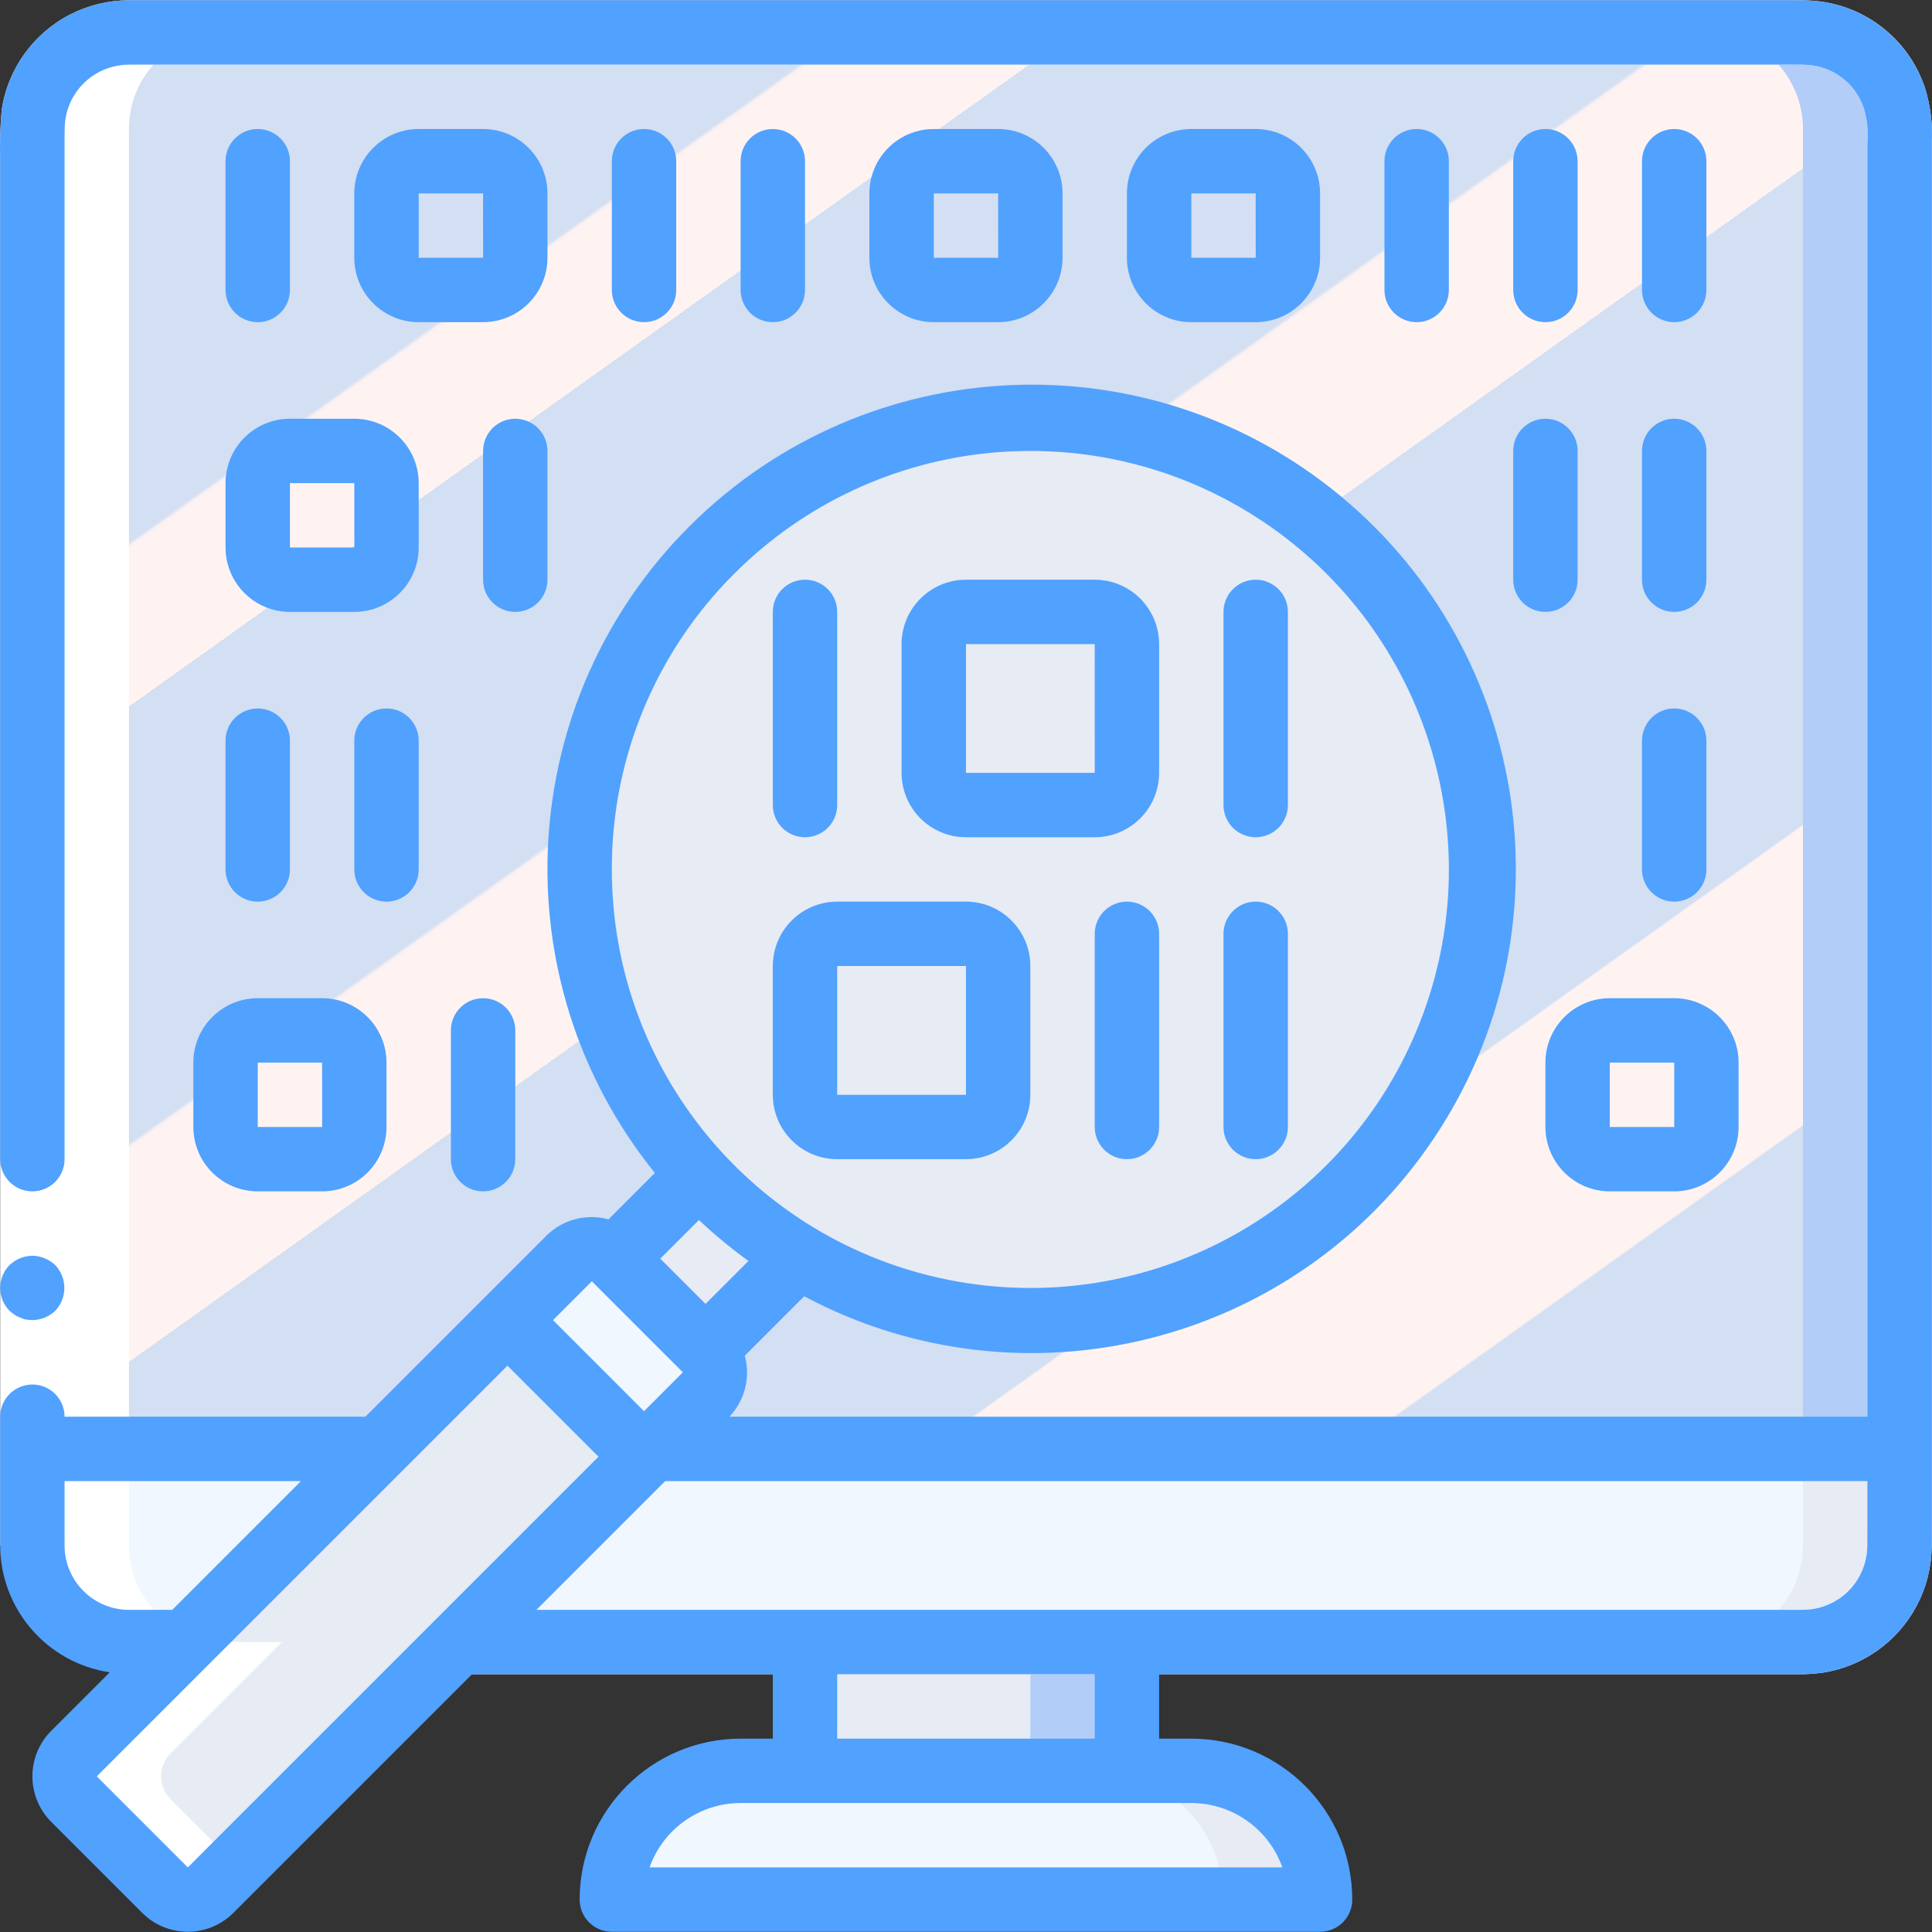 <?xml version="1.0" encoding="iso-8859-1"?>
<!-- Generator: Adobe Illustrator 19.0.0, SVG Export Plug-In . SVG Version: 6.00 Build 0)  -->
<svg version="1.1" id="Capa_1" xmlns="http://www.w3.org/2000/svg" xmlns:xlink="http://www.w3.org/1999/xlink" x="0px" y="0px"
	 viewBox="0 0 512.121 512.121" style="enable-background:new 0 0 512.121 512.121;" xml:space="preserve">
<rect x="0" y="0" width="512.121" height="512.121" fill="#333333" stroke="none"/>
<g transform="translate(-1 -1)">
	<g transform="translate(2 2)">
		<path style="fill:#B2CDF8;" d="M502.517,33.198v366.933H7.584l0-366.933c-0.009-6.792,2.685-13.309,7.488-18.112
			s11.32-7.497,18.112-7.488h443.733c6.792-0.009,13.309,2.685,18.112,7.488C499.832,19.889,502.526,26.405,502.517,33.198z"/>
		
			<linearGradient id="SVGID_1_" gradientUnits="userSpaceOnUse" x1="-49.796" y1="651.731" x2="-48.894" y2="650.652" gradientTransform="matrix(469.333 0 0 -392.533 23401.596 255825.641)">
			<stop  offset="0" style="stop-color:#D3DFF2"/>
			<stop  offset="0.172" style="stop-color:#D3DFF2"/>
			<stop  offset="0.2" style="stop-color:#D3DFF2"/>
			<stop  offset="0.2" style="stop-color:#DAE2F2"/>
			<stop  offset="0.201" style="stop-color:#EBEAF2"/>
			<stop  offset="0.201" style="stop-color:#F6EFF2"/>
			<stop  offset="0.202" style="stop-color:#FDF2F2"/>
			<stop  offset="0.205" style="stop-color:#FFF3F2"/>
			<stop  offset="0.252" style="stop-color:#FFF3F2"/>
			<stop  offset="0.26" style="stop-color:#FFF3F2"/>
			<stop  offset="0.26" style="stop-color:#D3DFF2"/>
			<stop  offset="0.397" style="stop-color:#D3DFF2"/>
			<stop  offset="0.42" style="stop-color:#D3DFF2"/>
			<stop  offset="0.42" style="stop-color:#DAE2F2"/>
			<stop  offset="0.421" style="stop-color:#EBEAF2"/>
			<stop  offset="0.421" style="stop-color:#F6EFF2"/>
			<stop  offset="0.422" style="stop-color:#FDF2F2"/>
			<stop  offset="0.425" style="stop-color:#FFF3F2"/>
			<stop  offset="0.489" style="stop-color:#FFF3F2"/>
			<stop  offset="0.5" style="stop-color:#FFF3F2"/>
			<stop  offset="0.5" style="stop-color:#F8F0F2"/>
			<stop  offset="0.5" style="stop-color:#E7E8F2"/>
			<stop  offset="0.5" style="stop-color:#DCE3F2"/>
			<stop  offset="0.5" style="stop-color:#D5E0F2"/>
			<stop  offset="0.501" style="stop-color:#D3DFF2"/>
			<stop  offset="0.706" style="stop-color:#D3DFF2"/>
			<stop  offset="0.74" style="stop-color:#D3DFF2"/>
			<stop  offset="0.741" style="stop-color:#FFF3F2"/>
			<stop  offset="0.835" style="stop-color:#FFF3F2"/>
			<stop  offset="0.85" style="stop-color:#FFF3F2"/>
			<stop  offset="0.851" style="stop-color:#D3DFF2"/>
		</linearGradient>
		<path style="fill:url(#SVGID_1_);" d="M476.917,33.198v366.933H7.584l0-366.933c-0.009-6.792,2.685-13.309,7.488-18.112
			s11.32-7.497,18.112-7.488h418.133c6.792-0.009,13.309,2.685,18.112,7.488C474.232,19.889,476.926,26.405,476.917,33.198z"/>
		<rect x="212.384" y="408.664" style="fill:#B2CDF8;" width="85.333" height="85.333"/>
		<g>
			<rect x="212.384" y="408.664" style="fill:#E7EBF4;" width="59.733" height="85.333"/>
			<path style="fill:#E7EBF4;" d="M348.917,502.531H161.184c0.016-9.051,3.604-17.729,9.984-24.149
				c0.499-0.528,1.042-1.013,1.621-1.451c6.223-5.488,14.231-8.522,22.528-8.533h119.467c9.054-0.003,17.737,3.593,24.139,9.995
				C345.324,484.794,348.92,493.478,348.917,502.531z"/>
		</g>
		<path style="fill:#F0F7FF;" d="M161.184,502.531l1.109-8.533h-1.109c0.016-9.051,3.604-17.729,9.984-24.149
			c0.499-0.528,1.042-1.013,1.621-1.451h116.395c2.882-0.026,5.754,0.347,8.533,1.109c12.029,3.069,21.422,12.462,24.491,24.491
			c0.762,2.78,1.135,5.651,1.111,8.533H161.184z"/>
		<path style="fill:#E7EBF4;" d="M502.517,383.064v25.6c0.009,6.792-2.685,13.309-7.488,18.112
			c-4.803,4.803-11.32,7.497-18.112,7.488H33.184c-6.792,0.009-13.309-2.685-18.112-7.488s-7.497-11.32-7.488-18.112l0-25.6H502.517
			z"/>
		<path style="fill:#F0F7FF;" d="M476.917,383.064v25.6c0.009,6.792-2.685,13.309-7.488,18.112
			c-4.803,4.803-11.32,7.497-18.112,7.488H33.184c-6.792,0.009-13.309-2.685-18.112-7.488s-7.497-11.32-7.488-18.112l0-25.6H476.917
			z"/>
		<polygon style="fill:#E7EBF4;" points="246.517,297.731 186.016,356.696 161.952,332.632 212.384,280.664 		"/>
		<path style="fill:#F0F7FF;" d="M186.016,368.814l-16.299,16.299l-36.181-36.181l16.299-16.299c3.354-3.327,8.763-3.327,12.117,0
			l24.064,24.064C189.344,360.05,189.344,365.46,186.016,368.814z"/>
		<g>
			<path style="fill:#E7EBF4;" d="M169.717,385.112L54.858,500.056c-3.353,3.328-8.764,3.328-12.117,0l-24.149-24.149
				c-3.327-3.354-3.327-8.764,0-12.117l114.944-114.859L169.717,385.112z"/>
			<path style="fill:#E7EBF4;" d="M356.597,313.944c-46.657,46.656-122.302,46.656-168.958-0.001s-46.656-122.302,0-168.958
				s122.301-46.657,168.958-0.001c22.5,22.355,35.153,52.762,35.153,84.48S379.097,291.589,356.597,313.944z"/>
		</g>
		<path style="fill:#FFFFFF;" d="M33.184,434.264h14.955L18.592,463.79c-3.327,3.354-3.327,8.764,0,12.117l24.149,24.149
			c3.353,3.328,8.764,3.328,12.117,0l6.739-6.744l-17.406-17.406c-3.327-3.354-3.327-8.764,0-12.117l29.547-29.525H58.784
			c-6.792,0.009-13.309-2.685-18.112-7.488s-7.497-11.32-7.488-18.112V33.198c-0.009-6.792,2.685-13.309,7.488-18.112
			s11.32-7.497,18.112-7.488h-25.6c-6.792-0.009-13.309,2.685-18.112,7.488s-7.497,11.32-7.488,18.112v375.467
			c-0.009,6.792,2.685,13.309,7.488,18.112S26.391,434.274,33.184,434.264z"/>
	</g>
	<g>
		<path style="fill:#FFFFFF;" d="M1.05,410.664V43.675c-0.132-4.469-0.004-8.942,0.383-13.397C3.017,19.344,9.801,9.855,19.635,4.82
			c4.844-2.459,10.199-3.745,15.631-3.755H474.22c2.236,0.037,3.608-0.083,6.554,0.083c13.961,0.694,26.064,9.887,30.479,23.149
			c1.48,4.774,2.089,9.775,1.798,14.764v365.795l-0.015,6.19c-0.036,2.708-0.392,5.401-1.059,8.026
			c-2.712,10.712-10.452,19.443-20.762,23.42c-2.53,0.986-5.172,1.656-7.866,1.995c-1.339,0.174-2.687,0.273-4.037,0.296
			l-3.145,0.016H122.565v-17.067h353.602l2.95-0.014c0.681-0.015,1.362-0.067,2.038-0.155c1.343-0.164,2.661-0.498,3.92-0.993
			c5.144-1.981,9.006-6.337,10.357-11.682c0.336-1.317,0.517-2.669,0.539-4.029l0.014-6.002V39.06
			c0.292-3.138-0.017-6.303-0.908-9.326c-2.186-6.633-8.242-11.227-15.219-11.545c-1.113-0.116-3.809-0.033-5.637-0.058H35.266
			c-2.73,0.008-5.42,0.652-7.857,1.882c-4.909,2.51-8.296,7.246-9.083,12.703c-0.348,2.083-0.157,7.15-0.208,10.958v366.99H1.05z"/>
		<g>
			<path style="fill:#51A1FF;" d="M146.117,52.264c-0.011-9.421-7.645-17.056-17.067-17.067h-17.067
				c-9.421,0.011-17.056,7.645-17.067,17.067v17.067c0.011,9.421,7.645,17.056,17.067,17.067h17.067
				c9.421-0.011,17.056-7.645,17.067-17.067V52.264z M111.984,69.331V52.264h17.067l0.009,17.067H111.984z"/>
			<path style="fill:#51A1FF;" d="M60.784,146.131c0.011,9.421,7.645,17.056,17.067,17.067h17.067
				c9.421-0.011,17.056-7.645,17.067-17.067v-17.067c-0.011-9.421-7.645-17.056-17.067-17.067H77.85
				c-9.421,0.011-17.056,7.645-17.067,17.067V146.131z M77.85,129.064h17.067l0.009,17.067H77.85V129.064z"/>
			<path style="fill:#51A1FF;" d="M77.85,77.864V43.731c0-4.713-3.821-8.533-8.533-8.533c-4.713,0-8.533,3.821-8.533,8.533v34.133
				c0,4.713,3.82,8.533,8.533,8.533C74.03,86.398,77.85,82.577,77.85,77.864z"/>
			<path style="fill:#51A1FF;" d="M60.784,231.464c0,4.713,3.82,8.533,8.533,8.533c4.713,0,8.533-3.821,8.533-8.533v-34.133
				c0-4.713-3.821-8.533-8.533-8.533c-4.713,0-8.533,3.821-8.533,8.533V231.464z"/>
			<path style="fill:#51A1FF;" d="M94.917,197.331v34.133c0,4.713,3.821,8.533,8.533,8.533c4.713,0,8.533-3.821,8.533-8.533v-34.133
				c0-4.713-3.821-8.533-8.533-8.533C98.738,188.798,94.917,192.618,94.917,197.331z"/>
			<path style="fill:#51A1FF;" d="M120.517,274.131v34.133c0,4.713,3.821,8.533,8.533,8.533s8.533-3.821,8.533-8.533v-34.133
				c0-4.713-3.82-8.533-8.533-8.533S120.517,269.418,120.517,274.131z"/>
			<path style="fill:#51A1FF;" d="M146.117,154.664v-34.133c0-4.713-3.821-8.533-8.533-8.533c-4.713,0-8.533,3.821-8.533,8.533
				v34.133c0,4.713,3.821,8.533,8.533,8.533C142.297,163.198,146.117,159.377,146.117,154.664z"/>
			<path style="fill:#51A1FF;" d="M180.25,77.864V43.731c0-4.713-3.821-8.533-8.533-8.533c-4.713,0-8.533,3.821-8.533,8.533v34.133
				c0,4.713,3.821,8.533,8.533,8.533C176.43,86.398,180.25,82.577,180.25,77.864z"/>
			<path style="fill:#51A1FF;" d="M214.384,222.931c2.263,0.001,4.434-0.898,6.035-2.499s2.499-3.771,2.499-6.035v-51.2
				c0-4.713-3.821-8.533-8.533-8.533c-4.713,0-8.533,3.821-8.533,8.533v51.2c-0.001,2.263,0.898,4.434,2.499,6.035
				S212.12,222.932,214.384,222.931z"/>
			<path style="fill:#51A1FF;" d="M333.85,222.931c2.263,0.001,4.434-0.898,6.035-2.499c1.6-1.6,2.499-3.771,2.499-6.035v-51.2
				c0-4.713-3.82-8.533-8.533-8.533s-8.533,3.821-8.533,8.533v51.2c-0.001,2.263,0.898,4.434,2.499,6.035
				S331.587,222.932,333.85,222.931z"/>
			<path style="fill:#51A1FF;" d="M214.384,77.864V43.731c0-4.713-3.82-8.533-8.533-8.533s-8.533,3.821-8.533,8.533v34.133
				c0,4.713,3.821,8.533,8.533,8.533S214.384,82.577,214.384,77.864z"/>
			<path style="fill:#51A1FF;" d="M333.85,86.398c9.421-0.011,17.056-7.645,17.067-17.067V52.264
				c-0.011-9.421-7.645-17.056-17.067-17.067h-17.067c-9.421,0.011-17.056,7.645-17.067,17.067v17.067
				c0.011,9.421,7.645,17.056,17.067,17.067H333.85z M316.784,52.264h17.067l0.009,17.067h-17.075V52.264z"/>
			<path style="fill:#51A1FF;" d="M410.65,282.664v17.067c0.011,9.421,7.645,17.056,17.067,17.067h17.067
				c9.421-0.011,17.056-7.645,17.067-17.067v-17.067c-0.011-9.421-7.645-17.056-17.067-17.067h-17.067
				C418.296,265.609,410.661,273.243,410.65,282.664z M444.792,299.731h-17.075v-17.067h17.067L444.792,299.731z"/>
			<path style="fill:#51A1FF;" d="M52.25,282.664v17.067c0.011,9.421,7.645,17.056,17.067,17.067h17.067
				c9.421-0.011,17.056-7.645,17.067-17.067v-17.067c-0.011-9.421-7.645-17.056-17.067-17.067H69.317
				C59.896,265.609,52.261,273.243,52.25,282.664z M69.317,282.664h17.067l0.009,17.067H69.317V282.664z"/>
			<path style="fill:#51A1FF;" d="M265.584,86.398c9.421-0.011,17.056-7.645,17.067-17.067V52.264
				c-0.011-9.421-7.645-17.056-17.067-17.067h-17.067c-9.421,0.011-17.056,7.645-17.067,17.067v17.067
				c0.011,9.421,7.645,17.056,17.067,17.067H265.584z M248.517,52.264h17.067l0.009,17.067h-17.075V52.264z"/>
			<path style="fill:#51A1FF;" d="M257.05,222.931h34.133c9.421-0.011,17.056-7.645,17.067-17.067v-34.133
				c-0.011-9.421-7.645-17.056-17.067-17.067H257.05c-9.421,0.011-17.056,7.645-17.067,17.067v34.133
				C239.995,215.286,247.629,222.92,257.05,222.931z M257.05,171.731h34.133l0.009,34.133H257.05V171.731z"/>
			<path style="fill:#51A1FF;" d="M299.717,239.998c-2.263-0.001-4.434,0.898-6.035,2.499s-2.499,3.771-2.499,6.035v51.2
				c0,4.713,3.821,8.533,8.533,8.533c4.713,0,8.533-3.82,8.533-8.533v-51.2c0.001-2.263-0.898-4.434-2.499-6.035
				S301.98,239.997,299.717,239.998z"/>
			<path style="fill:#51A1FF;" d="M333.85,308.264c2.263,0.001,4.434-0.898,6.035-2.499c1.6-1.6,2.499-3.771,2.499-6.035v-51.2
				c0-4.713-3.82-8.533-8.533-8.533s-8.533,3.821-8.533,8.533v51.2c-0.001,2.263,0.898,4.434,2.499,6.035
				C329.416,307.366,331.587,308.265,333.85,308.264z"/>
			<path style="fill:#51A1FF;" d="M222.917,308.264h34.133c9.421-0.011,17.056-7.645,17.067-17.067v-34.133
				c-0.011-9.421-7.645-17.056-17.067-17.067h-34.133c-9.421,0.011-17.056,7.645-17.067,17.067v34.133
				C205.861,300.619,213.496,308.254,222.917,308.264z M222.917,257.064h34.133l0.009,34.133h-34.142V257.064z"/>
			<path style="fill:#51A1FF;" d="M385.05,77.864V43.731c0-4.713-3.82-8.533-8.533-8.533s-8.533,3.821-8.533,8.533v34.133
				c0,4.713,3.82,8.533,8.533,8.533S385.05,82.577,385.05,77.864z"/>
			<path style="fill:#51A1FF;" d="M410.65,35.198c-2.263-0.001-4.434,0.898-6.035,2.499c-1.6,1.6-2.499,3.771-2.499,6.035v34.133
				c0,4.713,3.82,8.533,8.533,8.533s8.533-3.821,8.533-8.533V43.731c0.001-2.263-0.898-4.434-2.499-6.035
				C415.085,36.096,412.914,35.197,410.65,35.198z"/>
			<path style="fill:#51A1FF;" d="M444.784,86.398c2.263,0.001,4.434-0.898,6.035-2.499c1.6-1.6,2.499-3.771,2.499-6.035V43.731
				c0-4.713-3.821-8.533-8.533-8.533s-8.533,3.821-8.533,8.533v34.133c-0.001,2.263,0.898,4.434,2.499,6.035
				C440.35,85.5,442.52,86.398,444.784,86.398z"/>
			<path style="fill:#51A1FF;" d="M402.117,154.664c0,4.713,3.82,8.533,8.533,8.533s8.533-3.821,8.533-8.533v-34.133
				c0-4.713-3.82-8.533-8.533-8.533s-8.533,3.821-8.533,8.533V154.664z"/>
			<path style="fill:#51A1FF;" d="M436.25,154.664c0,4.713,3.82,8.533,8.533,8.533s8.533-3.821,8.533-8.533v-34.133
				c0-4.713-3.821-8.533-8.533-8.533s-8.533,3.821-8.533,8.533V154.664z"/>
			<path style="fill:#51A1FF;" d="M436.25,231.464c0,4.713,3.82,8.533,8.533,8.533s8.533-3.821,8.533-8.533v-34.133
				c0-4.713-3.821-8.533-8.533-8.533s-8.533,3.821-8.533,8.533V231.464z"/>
			<path style="fill:#51A1FF;" d="M488.761,2.514c-2.599-0.77-5.28-1.228-7.987-1.367c-2.945-0.165-4.318-0.045-6.554-0.082H35.266
				c-5.433,0.01-10.787,1.297-15.631,3.755C9.801,9.855,3.018,19.344,1.434,30.277c-0.388,4.454-0.516,8.928-0.383,13.397v264.59
				c0,4.713,3.821,8.533,8.533,8.533s8.533-3.821,8.533-8.533V43.674c0.051-3.808-0.14-8.875,0.208-10.958
				c0.788-5.457,4.174-10.193,9.083-12.704c2.437-1.23,5.127-1.874,7.857-1.882H474.22c1.827,0.026,4.524-0.058,5.637,0.058
				c6.977,0.318,13.033,4.912,15.219,11.545c0.892,3.023,1.2,6.188,0.908,9.327v337.471H194.332
				c4.1-4.305,5.652-10.439,4.093-16.176l15.744-15.747c58.165,30.951,130.318,12.83,166.958-41.93s25.861-128.369-24.94-170.326
				s-125.121-38.63-171.97,7.698s-51.008,120.606-9.622,171.873l-12.302,12.299c-5.873-1.608-12.158,0.048-16.476,4.342
				l-47.968,47.967H18.117c0-4.713-3.821-8.533-8.533-8.533s-8.533,3.821-8.533,8.533v34.133
				c0.045,16.843,12.386,31.128,29.044,33.619l-15.511,15.51c-6.658,6.668-6.658,17.469,0,24.138l24.133,24.133
				c6.668,6.656,17.466,6.656,24.133,0l63.269-63.267h79.731v17.067h-8.533c-23.553,0.028-42.639,19.114-42.667,42.667
				c-0.001,2.263,0.898,4.434,2.499,6.035c1.6,1.6,3.771,2.499,6.035,2.499h187.733c2.263,0.001,4.434-0.898,6.035-2.499
				c1.6-1.6,2.499-3.771,2.499-6.035c-0.028-23.553-19.114-42.639-42.667-42.667h-8.533v-17.067h167.917l3.145-0.016
				c1.35-0.023,2.698-0.122,4.037-0.296c2.694-0.339,5.336-1.009,7.866-1.995c10.31-3.977,18.05-12.708,20.762-23.42
				c0.667-2.624,1.022-5.318,1.059-8.025l0.015-6.191V39.06c0.291-4.989-0.318-9.99-1.798-14.764
				C507.712,13.83,499.336,5.718,488.761,2.514z M182.017,364.769l-10.3,10.299l-24.134-24.136l10.301-10.301L182.017,364.769z
				 M188.017,346.63l-11.999-11.999l10.249-10.248c4.133,3.906,8.519,7.535,13.13,10.864L188.017,346.63z M195.675,153.023
				c37.423-37.422,96.069-43.199,140.073-13.796s61.111,85.795,40.858,134.69c-20.253,48.895-72.224,76.674-124.131,66.349
				c-51.907-10.325-89.291-55.878-89.291-108.802C163.104,202.027,174.804,173.781,195.675,153.023L195.675,153.023z
				 M35.184,427.731c-9.421-0.011-17.056-7.645-17.067-17.067v-17.067h62.665l-34.134,34.133H35.184z M50.784,495.998L26.65,471.865
				l80.726-80.726l0.099-0.099l28.041-28.041l24.134,24.136L50.784,495.998z M340.926,495.998h-167.75
				c3.63-10.22,13.296-17.053,24.142-17.067h119.467C327.63,478.945,337.295,485.777,340.926,495.998z M291.184,461.864h-68.267
				v-17.067h68.267V461.864z M495.97,410.857c-0.021,1.359-0.202,2.711-0.539,4.029c-1.351,5.345-5.212,9.701-10.357,11.682
				c-1.259,0.496-2.576,0.83-3.92,0.993c-0.676,0.088-1.356,0.14-2.038,0.155l-2.95,0.015H143.186l34.134-34.133h318.663v11.257
				L495.97,410.857z"/>
			<path style="fill:#51A1FF;" d="M6.342,350.252c0.484,0.246,1.002,0.417,1.537,0.508c0.563,0.096,1.133,0.153,1.704,0.171
				c2.259-0.031,4.423-0.915,6.059-2.475c3.221-3.397,3.221-8.72,0-12.117c-0.815-0.771-1.77-1.379-2.813-1.792
				c-1.027-0.438-2.13-0.67-3.246-0.683c-2.259,0.034-4.422,0.918-6.059,2.475c-3.3,3.365-3.3,8.752,0,12.117l1.279,1.025
				C5.28,349.806,5.798,350.065,6.342,350.252z"/>
		</g>
	</g>
</g>
<g>
</g>
<g>
</g>
<g>
</g>
<g>
</g>
<g>
</g>
<g>
</g>
<g>
</g>
<g>
</g>
<g>
</g>
<g>
</g>
<g>
</g>
<g>
</g>
<g>
</g>
<g>
</g>
<g>
</g>
</svg>
